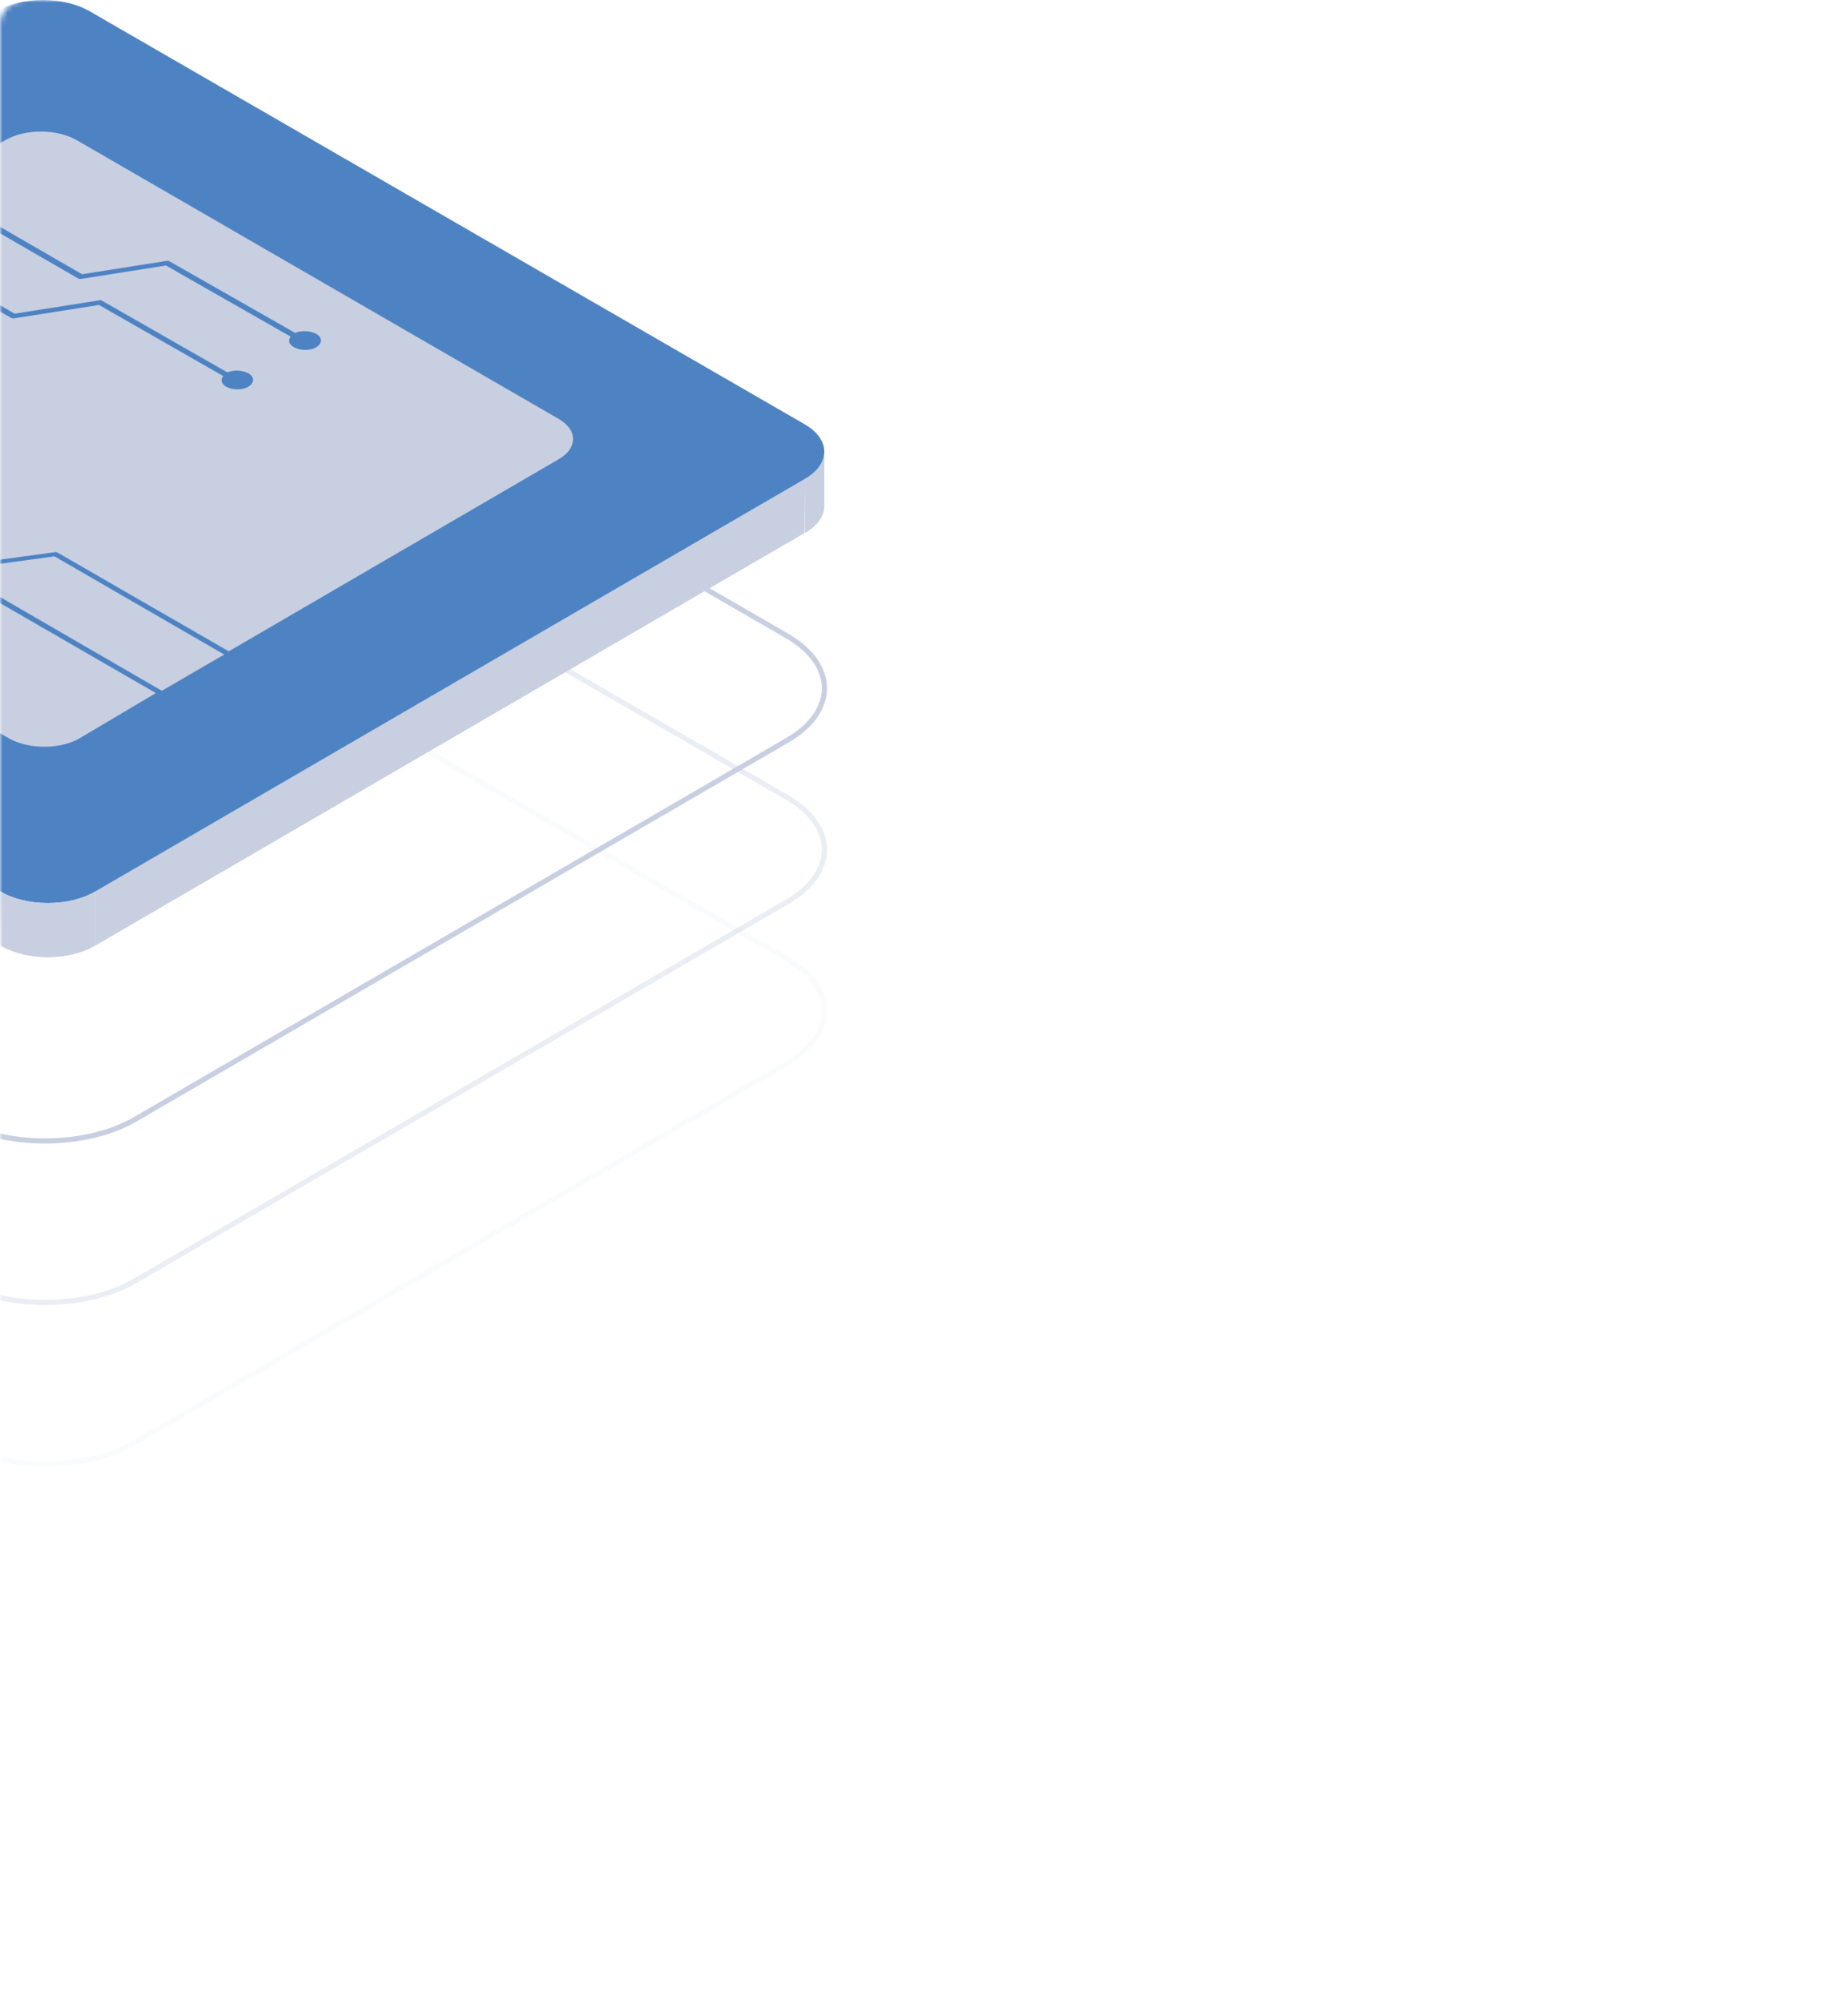 <svg width="360" height="390" viewBox="0 0 360 390" fill="none" xmlns="http://www.w3.org/2000/svg">
<mask id="mask0" mask-type="alpha" maskUnits="userSpaceOnUse" x="0" y="0" width="360" height="390">
<rect width="360" height="390" rx="5" fill="url(#paint0_linear)"/>
</mask>
<g mask="url(#mask0)">
<g opacity="0.7">
<path d="M153.258 123.766C162.994 129.393 163.083 138.503 153.348 144.13L26.344 217.903C16.698 223.53 0.889 223.53 -8.846 217.903L-136.654 144.219C-146.389 138.593 -146.478 129.483 -136.743 123.856L-9.739 49.993C-0.093 44.367 15.715 44.367 25.451 49.993L153.258 123.766Z" stroke="#AFBAD4" stroke-miterlimit="10"/>
<g opacity="0.6">
<path opacity="0.6" d="M153.258 155.205C162.994 160.832 163.083 169.942 153.348 175.568L26.344 249.342C16.698 254.968 0.889 254.968 -8.846 249.342L-136.654 175.568C-146.389 169.942 -146.478 160.832 -136.743 155.205L-9.739 81.432C-0.093 75.805 15.715 75.805 25.451 81.432L153.258 155.205Z" stroke="#AFBAD4" stroke-miterlimit="10"/>
</g>
<g opacity="0.3">
<path opacity="0.3" d="M153.258 186.643C162.994 192.27 163.083 201.38 153.348 207.007L26.344 280.78C16.698 286.407 0.889 286.407 -8.846 280.78L-136.654 207.007C-146.389 201.38 -146.478 192.27 -136.743 186.643L-9.739 112.87C-0.093 107.243 15.715 107.243 25.451 112.87L153.258 186.643Z" stroke="#AFBAD4" stroke-miterlimit="10"/>
</g>
<path d="M160.582 87.952V98.491C160.582 100.366 159.332 102.331 156.831 103.76V93.221C159.332 91.703 160.582 89.827 160.582 87.952Z" fill="#AFBAD4"/>
<path d="M156.831 93.221L156.742 103.76L18.484 184.143V173.604L156.831 93.221Z" fill="#AFBAD4"/>
<path d="M0.175 173.604L0.085 184.143L-139.155 103.76L-139.065 93.221L0.175 173.604Z" fill="#AFBAD4"/>
<path d="M156.742 82.593C161.833 85.54 161.833 90.274 156.831 93.221L18.485 173.603C13.394 176.551 5.177 176.551 0.175 173.603L-139.065 93.221C-144.156 90.274 -144.156 85.54 -139.154 82.593L-0.807 2.211C4.284 -0.737 12.411 -0.737 17.502 2.211L156.742 82.593Z" fill="#034FA9"/>
<path d="M18.484 173.604V184.143C13.393 187.09 5.176 187.09 0.175 184.143V173.604C5.176 176.551 13.393 176.551 18.484 173.604Z" fill="#AFBAD4"/>
<path d="M108.78 81.521C110.656 82.593 111.638 84.022 111.638 85.451C111.638 86.88 110.745 88.309 108.869 89.381L44.564 126.803L11.25 107.601C11.071 107.511 10.803 107.422 10.624 107.511L-6.434 109.834L-32.961 94.65C-32.246 93.936 -32.425 93.043 -33.407 92.417C-34.747 91.703 -36.623 91.703 -37.784 92.417C-39.034 93.221 -38.945 94.293 -37.784 95.007C-36.623 95.633 -35.015 95.722 -33.854 95.275L-7.06 110.548C-6.881 110.637 -6.613 110.727 -6.434 110.637L10.624 108.315L43.67 127.428L31.524 134.484L-1.79 115.192C-1.969 115.103 -2.237 115.014 -2.415 115.103L-19.474 117.425L-46.09 102.242C-45.375 101.527 -45.554 100.634 -46.626 100.098C-47.965 99.384 -49.841 99.384 -51.002 100.098C-52.252 100.902 -52.163 101.974 -51.002 102.688C-49.841 103.314 -48.233 103.403 -47.072 102.867L-20.278 118.14C-20.099 118.229 -19.832 118.318 -19.653 118.229L-2.594 115.907L30.363 134.931L15.447 143.773C13.572 144.844 11.071 145.38 8.66 145.38C6.159 145.38 3.747 144.844 1.782 143.773L-92.265 89.47C-94.141 88.398 -95.123 86.969 -95.123 85.54C-95.123 84.111 -94.23 82.682 -92.354 81.61L-28.227 44.367L2.14 61.872C2.318 61.961 2.586 62.051 2.854 61.961L19.288 59.371L43.492 73.215C42.867 73.929 43.135 74.733 44.028 75.269C45.367 75.984 47.243 75.984 48.404 75.269C49.654 74.465 49.565 73.394 48.404 72.679C47.154 72.054 45.546 71.965 44.296 72.5L19.913 58.568C19.734 58.478 19.466 58.389 19.288 58.478L2.854 61.068L-27.245 43.741L-15.098 36.686L15.179 54.191C15.358 54.28 15.626 54.37 15.894 54.28L32.328 51.69L56.621 65.534C56.085 66.248 56.264 67.052 57.246 67.588C58.586 68.303 60.462 68.303 61.623 67.588C62.873 66.784 62.784 65.713 61.623 64.998C60.372 64.373 58.675 64.284 57.514 64.819L33.042 50.886C32.864 50.797 32.596 50.708 32.417 50.797L15.983 53.387L-14.026 36.06L1.157 27.218C3.033 26.147 5.534 25.611 7.945 25.611C10.446 25.611 12.857 26.147 14.822 27.218L108.78 81.521Z" fill="#AFBAD4"/>
</g>
</g>
<defs>
<linearGradient id="paint0_linear" x1="108.875" y1="-5.4748e-07" x2="76.575" y2="433.943" gradientUnits="userSpaceOnUse">
<stop stop-color="#0073CF"/>
<stop offset="1" stop-color="#073F92"/>
</linearGradient>
</defs>
</svg>
